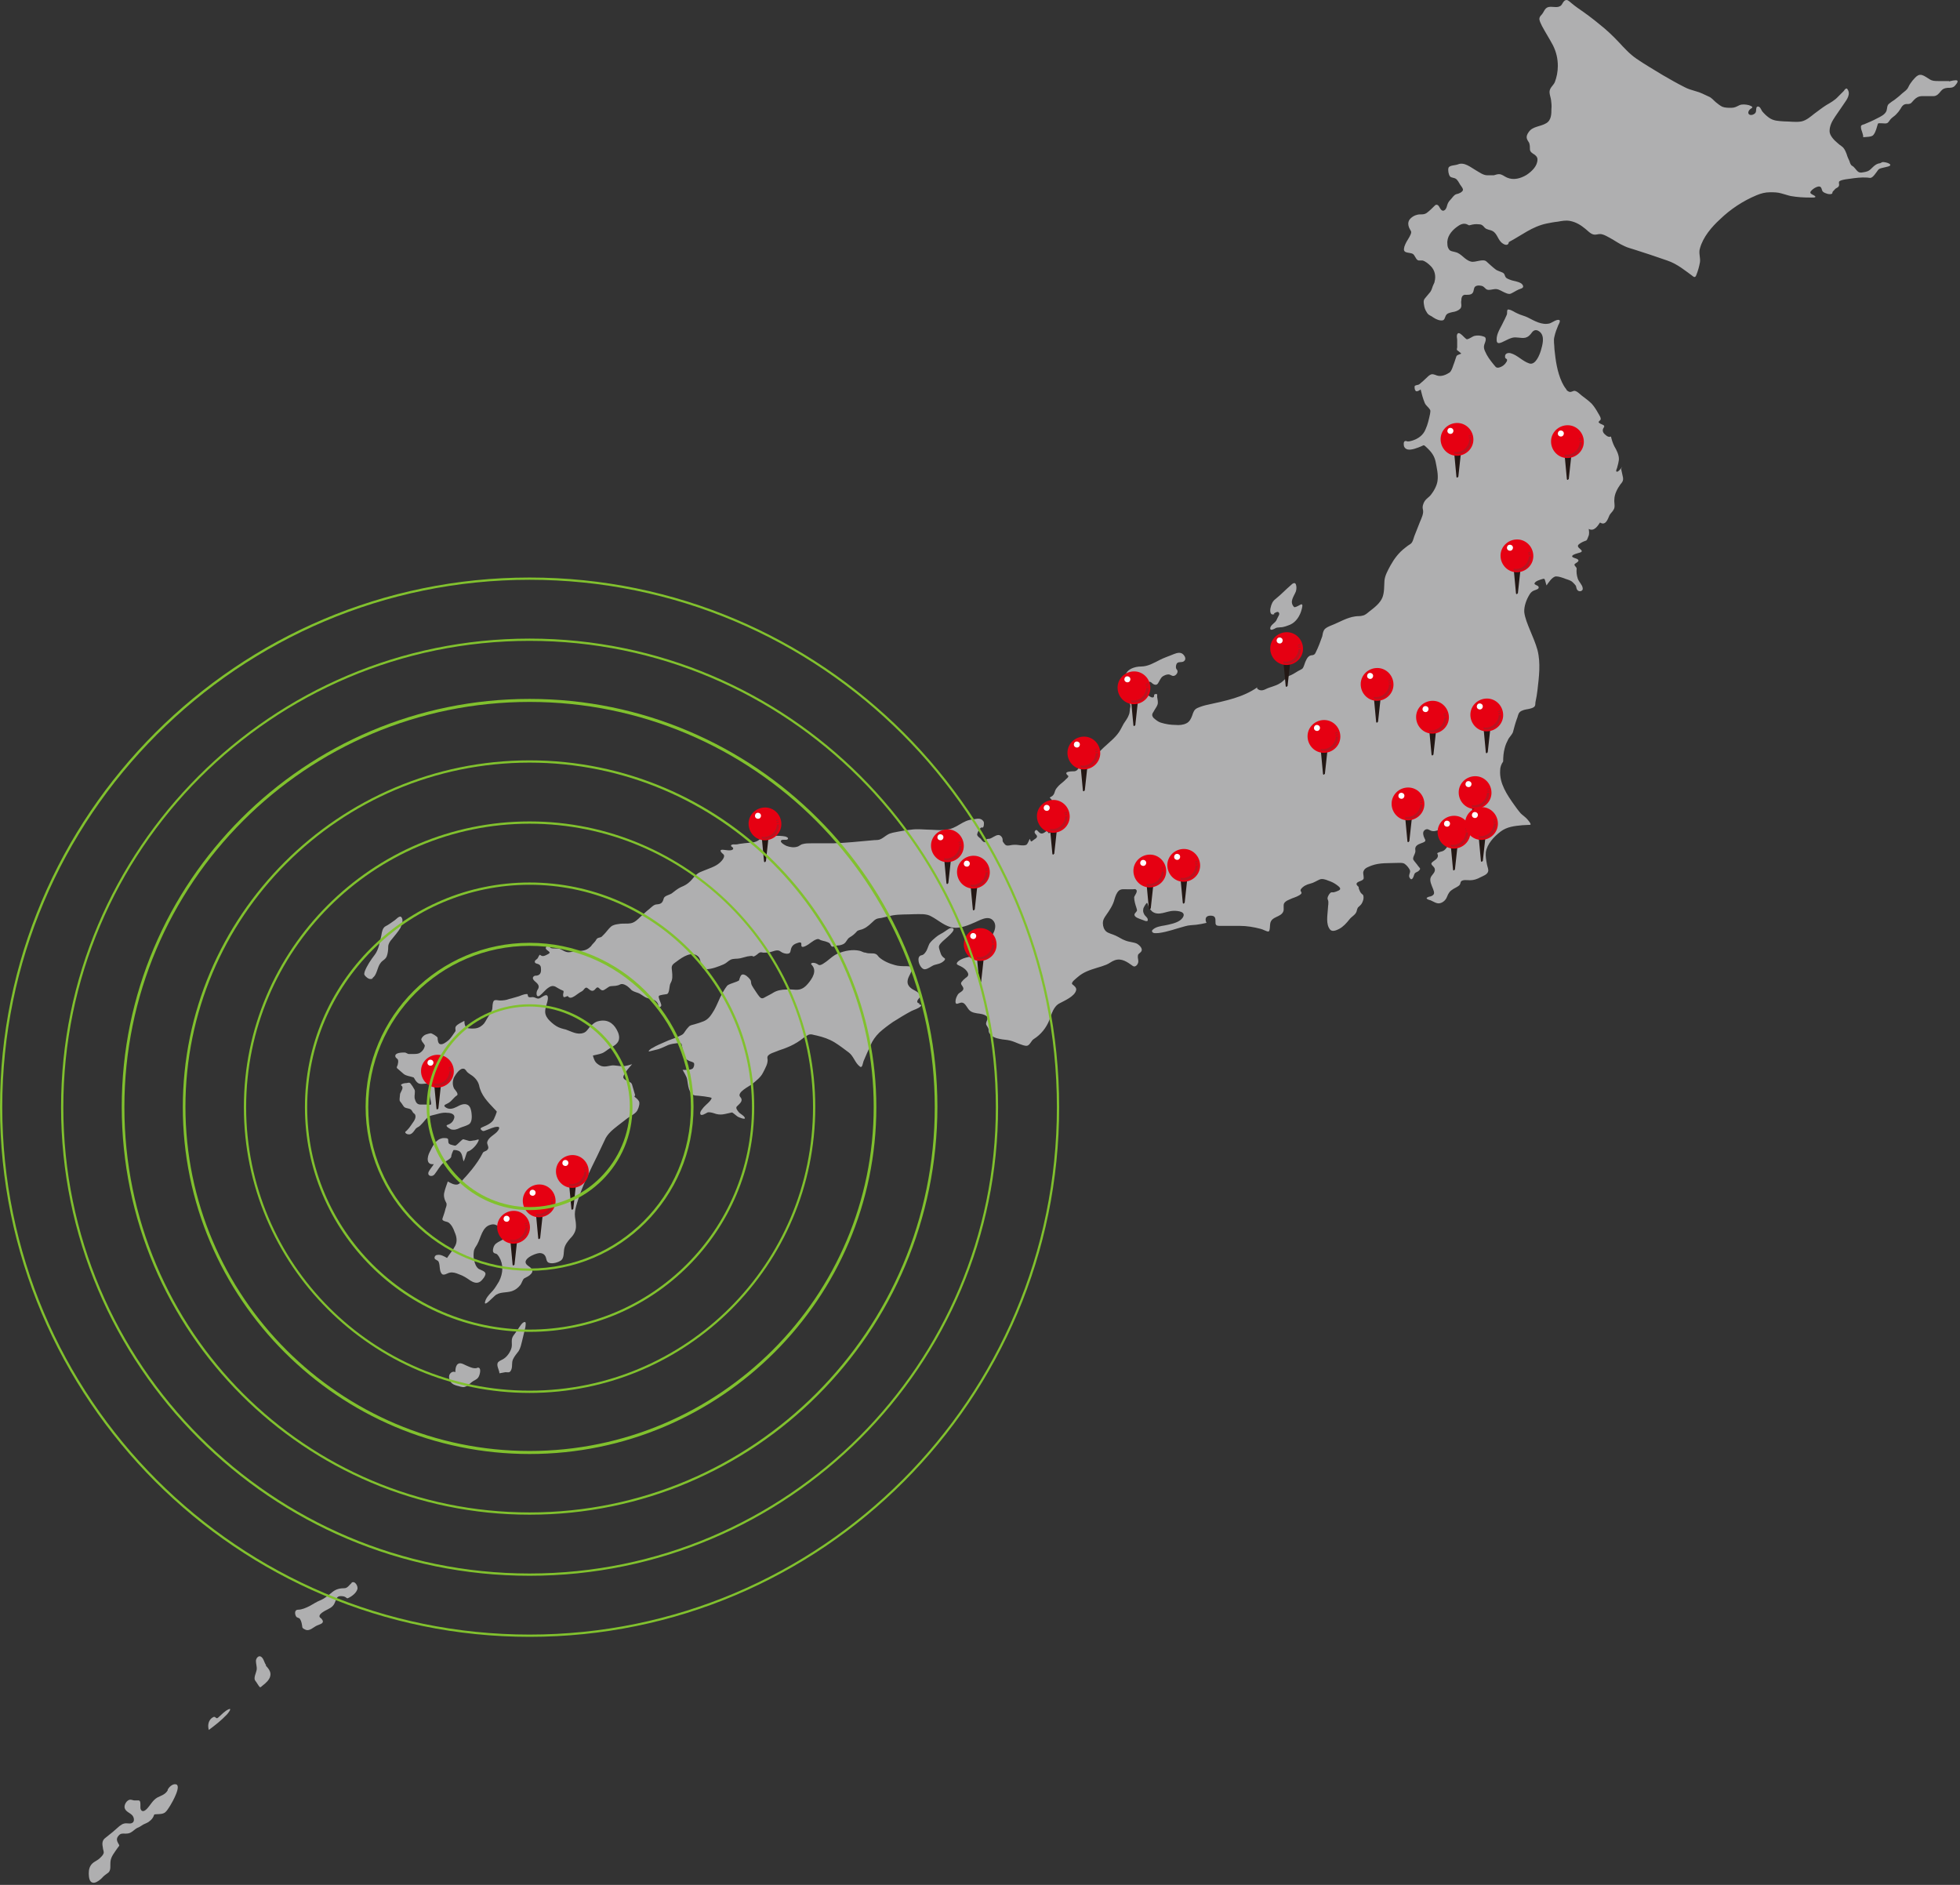 <?xml version="1.0" encoding="UTF-8"?>
<svg id="_レイヤー_1" xmlns="http://www.w3.org/2000/svg" version="1.1" viewBox="0 0 520 500">
  <rect x="0" y="0" width="520" height="500" fill="#333333" stroke="none"/>
  <!-- Generator: Adobe Illustrator 29.1.0, SVG Export Plug-In . SVG Version: 2.1.0 Build 142)  -->
  <defs>
    <style>
      .st0 {
        fill: #afafb0;
      }

      .st1 {
        fill: #b91320;
      }

      .st2 {
        fill: #231815;
      }

      .st3 {
        fill: #fff;
      }

      .st4 {
        fill: #81c12e;
      }

      .st5 {
        fill: #e60012;
      }
    </style>
  </defs>
  <g>
    <path class="st0" d="M430.4,123.8c-.1.2-1.3,1.8-1.6,1.2-.1-.3.3-.9.3-1.2.2-.6.3-1.2.4-1.8.1-1.2-.6-2.6-1.2-3.6-.4-.8-.7-1.7-.9-2.6-.5.2-1,0-1.4-.4-.8-.6-1-1.3-.5-2,.4-.6-.3-.7-.9-1-.9-.5-.3-.6,0-1,.3-.4-.3-1.3-.6-1.8-.5-.9-1-1.7-1.7-2.5-.8-.8-1.8-1.5-2.7-2.2-.4-.3-1.4-1.4-2.1-1.2-.6.2-.9.5-1.6,0-.2-.1-.3-.3-.4-.5-.5-.6-.8-1.2-1.1-1.8-1.3-2.8-1.7-5.9-2-8.8,0-1.1-.3-2.3,0-3.3.2-1,.6-2,1-3,.1-.2.7-1.2.3-1.4-.7-.3-1.9.7-2.6.9-2.1.5-4-.7-5.8-1.6-.8-.4-1.8-.6-2.6-1-.8-.3-1.6-1-2.5-1.1-.5-.1-.3,1-.4,1.3-.3.6-.5,1.2-.8,1.7-.6,1.4-1.7,2.9-1.9,4.4,0,.3-.2,1.4.4,1.5.6.1,1.3-.4,1.8-.6.6-.3,1.2-.6,1.9-.8,1.1-.3,2.3.2,3.4,0,.9-.2,1.4-.8,1.9-1.5.6-.7,1.3-.7,2.1,0,1.3,1.2.6,3.5.2,4.9-.3,1-1.4,4-3.1,3.4-1.8-.6-3.1-2.2-4.9-2.7-.8-.2-1.6.1-1.5,1,0,.4.3.4.5.6.1.2,0,.6-.2.8-.4.7-1.1,1.2-1.9,1.4-.9.2-1-.4-1.5-.9-.9-1.1-1.7-2.2-2.2-3.4-.3-.6-.4-1.2-.2-1.8.2-.6.8-1.8-.1-2.1-.8-.3-1.7-.4-2.5-.2-.7.2-1.3.8-2,.9-.5,0-2.1-2.5-2.6-1.3-.2.5,0,1,0,1.5,0,.6,0,1.3,0,1.9,0,.3-.2.6,0,.8.4.3.8.6,1.1.9-.4.2-1.1.3-1.3.7-.3.8-.5,1.6-.8,2.3-.2.6-.5,1.6-1,2-.9.6-2.2,1.2-3.4.8-.5-.2-1.2-.5-1.7-.2-.4.2-.7.5-1,.8-.6.6-1.2,1.1-1.9,1.7-.3.3-1.4.2-1.3.7,0,.3,0,.8.3,1.1.3.3,1.1-.2,1.3-.4.3,1.2.6,2.4,1.1,3.6.3.7,1,1.1,1.4,1.8.2.3,0,.8,0,1.1-.3,1.4-.6,2.8-1.2,4.1-.6,1.5-1.9,2.5-3.6,3-.3.1-.7.2-1.1.2-.2,0-.5-.2-.7-.1-.5.1-.4,1-.3,1.4.6,1.5,2.7.7,3.8.3.5-.2,1-.4,1.4-.6.2,0,.6.4.8.6,1.3,1.2,2.1,2.3,2.4,3.9.3,1.6.7,3.2.5,4.8-.1,1.3-1,2.9-1.8,3.9-.5.6-1.2,1-1.6,1.6-.4.6-.7,1.5-.5,2.2.3,1.1-.4,2.4-.8,3.4-.5,1.3-1,2.5-1.5,3.8-.2.6-.4,1.6-1,2-.5.3-.9.6-1.4,1-1.7,1.3-2.9,2.9-3.9,4.7-.7,1.3-1.5,2.7-1.6,4.1-.1,1.5,0,2.9-.5,4.3-.6,1.6-2.2,2.8-3.5,3.8-.5.4-1.1,1-1.8,1.1-.6.2-1.3.1-1.9.2-2.3.3-4.3,1.6-6.4,2.4-.7.3-1.5.6-1.9,1.2-.3.5-.4,1.1-.5,1.7-.5,1.4-1,2.8-1.7,4.2-.2.4-.3.7-.9.8-1.1,0-1.5.9-1.9,1.8-.2.5-.4,1.3-.7,1.7-.3.3-.9.5-1.2.7-.8.5-1.6,1-2.4,1.3-.4.1-.7.5-1,.8-.5.4-.9.9-1.5,1.2-1.1.7-2.5.9-3.7,1.5-.4.2-.9.4-1.4.3-.2,0-1.2-.4-.8-.8-3.8,2.7-8.5,3.6-13,4.6-1,.2-2,.5-2.9.9-.9.4-1.1,1.1-1.4,2-.3.8-.7,1.7-1.6,2.1-.8.4-1.9.5-2.8.4-1.3,0-2.6-.2-3.9-.6-.7-.2-1.3-.7-1.9-1.2-.6-.7-.5-1.1,0-1.8.3-.6.8-1.2,1-1.8.2-.6,0-1.4-.1-2,0-.2,0-.6,0-.7-.2-.2-.7-.1-.8.1,0,.3,0,.8-.5.7-.4,0-.8-.4-1.2-.6-.5-.3-1.2.1-1.8-.1-.7-.3.4-2.2.7-2.5.3-.4,1.4-1.3,2-.8.5.5,1.3,1,1.8.3.4-.6.7-1.5,1.3-1.9.5-.3,1-.5,1.5-.5.5,0,.8.4,1.3.4.7,0,1.5-1.1.9-1.7-.4-.4-.2-1.4.1-1.7.5-.5,1.5,0,2-.7.5-.6-.2-1.6-.8-1.9-.9-.4-2,.2-2.8.5-1,.4-1.9.7-2.9,1.2-1.6.8-3.2,1.8-5.1,1.8-1.6,0-3.9.7-4.1,2.5,0,.7-.6,1-.9,1.6-.3.5-.8,2,.3,1.7.6-.2.4.7.4,1.1,0,.6,0,1.6.4,2,.5.5,1.2.9,1.1,1.7-.2.7-.1,1.5-.4,2.2-.3.9-.9,1.6-1.4,2.4-.3.5-.5,1-.8,1.5-1,1.9-2.9,3.3-4.5,4.8-.8.8-1.6,1.6-2.5,2.3-.5.4-1,1-1.6,1.2-1,.2-1.6.7-2.2,1.5-.5.7-.7,1.2-1.5,1.3-.5,0-1.6,0-2,.3-.3.2.1.7.3.8.4.2-.2.8-.4.9-.6.7-1.4,1.2-2,1.8-.3.4-.7.7-.9,1.2-.2.4-.2.8-.5,1.2-.2.3-.5.5-.9.7-.2.1,0,.2.1.3.7.5.4,1.6.8,2.3.5.8,1.6.9,2.1,1.6.5.7.3,1.8.2,2.6,0,.4-.8,2-1.3,1.7-.2,0,0-1.5,0-1.8,0-.9-.9-.8-1.5-.3-.3.2-.5.6-.4.9,0,.4,0,.8,0,1.1,0,.3.6.3.5.6,0,.2-.9.7-1,.4-.3-.9-.5-.3-1.1,0-.9.5-1.2,0-1.8-.6-.3-.3-.6,0-.7.3-.1.5.4.7.6,1.1.2.6-.7.9-1,1.2-.7.6-.6.2-.9-.4-.2.4-.5,1.3-.9,1.6-.9.4-2.3-.1-3.3,0-.6,0-1.1.2-1.7.2-.5,0-.7-.3-1-.7-.3-.4-.3-.4-.3-.9,0-.5-.5-1.2-1.1-1.2-.8,0-1.6.8-2.4,1-.2,0-.7,0-.8.2,0,.2,0,.7-.4.7-.5,0-.8-.5-1.1-.9-.3-.3-.7-.5-.9-.9-.3-.4.8-2.3,1.2-2.1.6.3.6-1.3.5-1.5-.6-1-1.5-.9-2.5-.7-.8.1-1.5.2-2.2.5-1.2.5-2.2,1.3-3.4,1.8-1.8.8-3.8.6-5.8.5-1.8,0-3.7-.3-5.5,0-1.1.1-2.2.3-3.3.5-.9.2-2,.3-2.8.8-.7.4-1.3,1-2.1,1.3-.6.2-1.2.1-1.9.2-3.5.3-7,.7-10.5.8-1.9,0-3.9,0-5.8,0-.8,0-1.5,0-2.2.2-.6.1-1,.6-1.5.7-.9.3-2,.1-2.8-.2-.3-.1-1.8-.9-1.5-1.4.3-.5,1.5,0,1.8-.4.3-.4-.4-.6-.6-.7-1-.2-2-.2-3-.2-.8,0-1.6,0-2.4,0-.4,0-.7.2-1,.5-.5.6-1.1,1-1.9,1.2-1.2.2-2.3.2-3.5.4-.4,0-.9.2-1.4.2-.3,0-1-.1-1.2.2-.3.4.7.5.5,1-.3.7-2.3.2-2.8.2-1.1,0-.2.9.2,1.2.7.6-.5,1.9-1,2.3-1.1,1-2.9,1.5-4.3,2.1-.5.2-1.1.4-1.6.8-.7.5-1.2,1.3-1.8,1.9-.8.8-1.5,1.2-2.5,1.6-.9.4-1.7,1.1-2.5,1.7-.6.4-1.9.6-2.1,1.3-.3,1.1-.6,1.5-1.8,1.6-.8,0-1.4.7-2,1.2-.9.7-1.6,1.4-2.4,2.1-.7.7-1.5,1.5-2.5,1.7-1,.2-2.1,0-3.2.2-.7.1-1.5.2-2.1.7-.7.6-1.2,1.4-1.8,2-.2.2-.5.5-.7.7-.3.2-.8.2-1.1.4-.3.2-.4.6-.6.8-.3.4-.8.8-1.1,1.3-.7.7-1.4,1.1-2.5,1.2-1.1.1-2.3.3-3.4.4-1,0-1.6-.6-2.4-.9-.7-.2-1.6,0-2.3-.2-.3-.1-.4-.5-.7-.6-.4,0-.7.2-.7.6,0,.7,1.8,1,.6,1.6-.8.4-1.4.8-2.1.2-.2-.2-.5.7-.6.8-.2.4-.7.5-.8.9-.1.5.4.6.8.7.5.2.7.4.8.9.1,1,.1,2-1.1,2.2-.3,0-.7,0-.9.3-.3.4,0,.8.3,1.1.8.7,1.6,1.3.8,2.4-.4.6-.4,2.2.6,1.5.8-.6,1.4-1.5,2.3-2.1,1-.7,1.6-.5,2.5.1.5.3.9.5,1.4.7.3.1,0,.7,0,1,0,.3,0,.8.4.7.1,0,.8-.3.8-.3.6.8,1.2.4,1.9,0,.6-.4,1.2-.9,1.8-1.2.7-.3.9-1.5,1.7-.8.7.6,1.3,1,2,.1.8-1,1,.3,1.8.4.6.1,1.5-1,2.2-1.1,1-.1,1.7,0,2.6-.5.7-.3,1.8.4,2.2.8.4.3.6.7,1,.9.5.3,1,.4,1.5.6.8.3,1.5,1,2.3,1.3.7.2,1.4.4,2,.6.5.2,1.3,1.1,1,1.7-.2.3,1.1.3.8-.6-.1-.5-.8-1.7-.6-2.2.2-.3,1.7-.4,2.1-.5.8-.2.6-2.2,1-2.9.6-1,.5-2,.4-3.1-.1-1-.3-1.5.6-2.2,1.5-1.1,3.8-3,5.7-2.2,1,.5,1.1,1.1,1.3,2,.1.7.5,1.9,1.4,1.8,1.5,0,3.3-.7,4.7-1.3.7-.3,1.2-.9,1.8-1.2.8-.4,1.7-.2,2.6-.4.6-.2,1.3-.3,1.9-.5.4,0,1.2-.3,1.5,0,.2.2,1.2-.6,1.4-.8.5-.4.7-.3,1.3-.2.8,0,1.6,0,2.4-.3.4-.1.8-.3,1.3-.3.6,0,.7.2,1.2.5.5.3,2.1.8,2.3-.2.2-1.1.5-1.8,1.7-2.2.6-.2,1.3-.5,1.2.4-.1,1.2,1.4.2,1.9-.1.6-.4,2.2-1.8,2.9-1.3.6.4,1.5.4,2.1.7.3.1.7.3.8.6.2.4.3.7.8.6.4,0,.7-.3,1.1-.3.5,0,.9-.1,1.4-.3,1-.4,1-1.4,1.9-1.9.7-.4,1.3-.9,1.9-1.6.3-.3,1.3-.4,1.6-.6,1.2-.5,2-1.4,3-2.3.6-.5,1.1-.5,1.8-.6,1-.2,2-.5,3.1-.7,1.8-.3,3.8-.2,5.6-.3,1.5,0,3.3-.2,4.6.6,1.7.9,3.1,2.2,5,2.8,1.9.6,4.2-.2,6-1,1.6-.6,4-2.3,5.4-.7,1.4,1.6-.2,4.1-1.4,5.5-1.2,1.5-2.2,3.6-4.3,4-1.1.2-2.1.4-3,.9-.5.3-1.5,1-.6,1.4.9.4,1.7.8,2.3,1.6.6.8.5,1.3-.3,1.8-.4.3-.8.7-1.1,1.1-.3.5,0,.7.3,1.2.7,1.1-.7,1.4-1.2,2-.4.6-.7,1.3-.7,2,0,1,.8.4,1.3.3,1-.3,1.5.8,2,1.5.6.9,1.3,1.1,2.4,1.3.8.1,1.9.2,2.6.8.7.6-.5,1.5-.1,2.3.2.4.5.7.6,1.2,0,.4,0,.8.3,1.1.6.9,1.7,1.2,2.7,1.4.9.2,1.8.2,2.6.4.9.2,1.7.6,2.5.9.6.2,1.5.6,2.1.5.8-.2,1.1-1.4,1.8-1.8,1.9-1.2,3.3-3,4.1-5,.6-1.6,1.1-3.7,2.8-4.5,1.3-.7,3.9-1.8,4.3-3.4.2-.7-.5-1.2-1-1.6-.5-.5,1.1-1.6,1.4-1.9,1.6-1.4,3.3-1.9,5.2-2.5.8-.2,1.6-.5,2.4-.8.8-.3,1.4-.9,2.3-1.2,1.8-.6,3.3.5,4.7,1.5.8.6,1.6-.6,1.5-1.3,0-.4-.2-.9-.1-1.4,0-.5.6-.7.8-1,.7-.8-.4-1.8-1.1-2.2-.9-.4-2-.4-3-.8-.9-.3-1.7-.9-2.6-1.3-.8-.4-1.9-.6-2.5-1.1-.6-.5-.9-1.4-.9-2.2,0-.9.4-1.5.9-2.2.9-1.3,1.8-2.6,2.2-4.2.2-.7.5-1.6,1.1-2.2.6-.6,1.7-.4,2.4-.4.4,0,.8,0,1.3,0,.2,0,.6-.1.8,0,.8.5-.3,1.6-.4,2.1,0,.9.3,1.9.6,2.8.1.4.3.7,0,1-.1.2-.4.4-.5.7-.2.8,1.3,1.2,1.8,1.4.2,0,1.9,1,1.7,0,0-.5-.7-.9-.9-1.3-.2-.4-.4-.8-.3-1.3,0-.5.3-.8.5-1.2.3-.4.5-.9.7-.3.2.7.6,1.5,1.2,2,1.7,1.3,3.9-.2,5.7-.2,1.1,0,3.4.2,2.4,1.8-.8,1.2-2.6,1.6-3.9,1.9-1.2.3-2.4.3-3.5.9-.3.2-1,.6-.7,1,.3.5,1.2.3,1.7.3,2.4-.3,4.7-1.2,7-1.8,1-.3,2-.3,3-.4.9-.1,1.8-.3,2.7-.5-.2-.4-.3-.8-.2-1.2.2-.8,1.4-.8,2-.6.8.3.5,1.4.6,2,.1.6.7.6,1.2.6,1.7,0,3.4,0,5.2,0,1.9,0,3.7.3,5.6.8.5.1,1.5.7,2,.7.5,0,.4-1.8.5-2.1.3-2,2.9-1.6,3.5-3.3.2-.6-.1-1.6.2-2.1.4-.7,1.5-1,2.1-1.3.8-.3,1.8-.6,2.4-1.2.4-.5-.5-.7,0-1.3.5-.7,1.5-1.2,2.4-1.4.9-.2,1.6-.7,2.5-1.1.7-.3,1.6,0,2.3.3.9.3,1.5.6,2.2,1.1.5.4,1.5,1,.6,1.5-.4.2-.9.4-1.4.5-.4,0-.6-.1-.9.2-.4.4-.9,1.3-.6,1.8.3.6,0,1.7,0,2.4-.1,1.7-.6,4.1.6,5.5.6.7,1.8.1,2.4-.2,1.1-.6,1.9-1.5,2.7-2.5.6-.8,1.6-1.2,1.9-2.1.1-.4.2-.8.4-1.1.3-.3.6-.5.9-.9.4-.6.7-1.5.5-2.2,0-.3-.4-.4-.6-.7-.3-.3-.4-.8-.6-1.2,0-.1,0-.4-.1-.5-.2-.2-.5-.4-.5-.7,0-.8,1.9-.7,1.9-1.6s-.3-1.3,0-1.9c.3-.8,1.4-1.1,2.1-1.4,2.2-.8,4.5-.6,6.8-.7.6,0,1.3-.1,1.9.2.5.3,1.4,1.3,1.5,1.9.1.6-.6,1.3,0,2,.6.8,1-.7,1.1-1,.2-.7.9-.6,1.3-1.1.5-.5.2-.6-.2-1.1-.4-.6-.9-1.1-1.3-1.7-.4-.7.7-1.7.5-2.6-.2-1.1.7-1.5,1.5-1.8.5-.2,1.4-.4,1.1-1-.3-.6-.6-1.2-.5-1.9.1-.6.9-1.1,1.5-.7.7.4,1.3.5,2.2.2.8-.2,1.4-.8,2.3-.8s3.8,2.4,2.7,3.2c-.3.3-.8.3-1.2.5-.3.2-.6.6-.8.9-.4.6-.8,1.4-1.6,1.7-.4.1-.8.2-1.2.4s0,.4,0,.7c0,1-1,1.3-1.6,1.9-.5.5.4.9.7,1.5.4,1-.6,1.6-1,2.4-.4.9.2,2.1.6,3.1.4,1,.5,1.6-.7,2-.2,0-1,.2-1,.5,0,.2.8.5,1,.5.7.3,1.7,1,2.5.8.9-.2,1.6-.9,1.9-1.7.4-1,.7-1.5,1.7-2.1.5-.3,1-.5,1.5-.9.3-.3.3-.4.4-.8.2-.9,1.8-.6,2.5-.6,1,0,1.9-.3,2.8-.8.6-.3,1.8-.7,2-1.5.2-.5-.2-1.3-.3-1.9-.2-1.1-.4-2.1-.3-3.2.3-2.2,2.2-4.2,3.9-5.5,1.7-1.3,3.7-1.5,5.8-1.7.7,0,1.3-.1,2-.1s-.8-1.6-.9-1.7c-.5-.5-1.1-.9-1.6-1.4-.6-.7-1.1-1.4-1.6-2.1-2-2.8-4-5.8-3.8-9.2,0-.9.3-1.7.8-2.4,0-1.2.1-2.4.4-3.5.2-.9.6-1.7,1-2.5.3-.5,1-1.2,1.2-1.8.3-1.1.6-2.3,1-3.4.3-.6.3-1.4.8-1.9.5-.5,1.5-.7,2.2-.8.5-.1,1.5-.3,1.8-.8.2-.3.1-.9.2-1.2.2-1,.4-2,.5-3,.4-3.5.9-7.2,0-10.7-.5-1.8-1.3-3.6-2-5.3-.6-1.5-1.3-3.1-1.5-4.7-.1-1.6.6-3.4,1.4-4.7.3-.5.7-.9,1.3-1.1.5-.2,1.5-.4,1-1.1-.2-.2-1-.4-1-.7.2-.7,1.5-1,2.1-1.2.5-.1.5-.2.7.3.1.5.3.9.4,1.4.5-.7,1.5-2.3,2.5-2.4.8,0,1.6.3,2.4.6.8.3,1.5.4,2.1,1,.3.3.6.6.8.9.1.3.1.6.3,1,.5.8,1.7.4,1.5-.4-.1-.9-1-1.6-1.3-2.5-.3-.9-.4-1.8-.3-2.7,0-.3-.5-.6-.6-1,0-.4,1.6-.8.9-1.4-.3-.3-1.4-.4-1.5-.8-.1-.5,1.7-.9,2-1,.7-.2.7-.5.2-.9-.6-.5-1-.9-.3-1.4.5-.4,1.2-.7,1.8-.9.3-.1.5-.9.6-1.1.3-.6.2-1.3.1-2,1.4.8,2.4-.8,3-1.7,1.5,1,2.1-1,2.5-1.9.3-.6.8-.9,1.1-1.5.5-.7.1-1.9.2-2.7,0-1.4.8-2.9,1.6-4,.5-.6.8-.9.7-1.8-.2-.8-.3-1.5-.5-2.3M333.6,182.2s0,0,0,0c0,0,0,0,0,0ZM338,162.7c.5-.2,1.2-.8,1.4.1,0,.3-.2.6-.3.8-.3.5-.4,1-.8,1.4-.4.4-1.3,1-1.3,1.7s.9.2,1.3,0c.4-.3.8-.2,1.4-.3.9,0,1.8-.4,2.6-.7,1.6-.7,2.6-2.4,3-3.9.1-.4.6-1.9-.3-1.4-.2.1-1.5.9-1.7.6-1.3-1.4,0-2.8.5-4.1.2-.6.2-1.4,0-1.9-.3-.7-1-.1-1.3.2-1.4,1.2-2.6,2.5-4.1,3.7-.8.6-1.1,1.4-1.3,2.3-.2.7-.2,2.2,1,1.7M498.8,43.3c-.9.1-1.5.6-2.1,1.2-.6.6-.9.9-1.8,1.1-.7.1-1.4.4-2-.1-.5-.4-.9-1.2-1.5-1.5-.4-.2-.6-.8-.7-1.2-.3-.6-.6-1.3-.8-2-.2-.5-.4-1-.7-1.4-.4-.6-1-.8-1.5-1.3-1-.8-2.3-2.1-2.3-3.3,0-1.5.7-2.7,1.5-3.9.8-1.2,1.6-2.3,2.4-3.5.7-1,1.8-2.5.8-3.8-.3-.4-.8.3-.9.5-.5.5-1,1-1.5,1.5-.9,1-2,1.6-3.2,2.3-1.1.7-2.1,1.5-3.2,2.3-.9.7-2,1.7-3.3,2-1.5.3-3.1,0-4.7,0-1.4-.1-2.8-.1-4-1-.7-.5-1.3-1.1-1.8-1.7-.2-.3-.6-1.5-1.3-1.2-.4.2-.2,1.1-.4,1.5-.2.5-1.3,1-1.8.5-.4-.4,0-1.1.4-1.4.1-.1.6-.3.5-.5s-.6-.4-.9-.5c-.8-.2-1.8-.3-2.5,0-.8.4-1.3.7-2.2.7-.8,0-1.7,0-2.4-.3-.6-.3-1.2-.8-1.7-1.2-.6-.5-1.1-1.2-1.9-1.5-1.1-.5-2.2-1.1-3.4-1.4-1-.3-2.1-.6-3-1.1-2-1-3.9-2.1-5.8-3.2-2.3-1.4-4.7-2.8-6.9-4.3-1.9-1.3-3.3-2.9-4.8-4.5-1.6-1.7-3.2-3.2-5.1-4.7-1.8-1.5-3.7-2.9-5.6-4.2-.6-.4-1.2-.9-1.7-1.3-.3-.2-.9-.9-1.4-.9-.8,0-1.1,1.2-1.5,1.5-.8.6-1.8.3-2.7.3-1.6,0-1.6,1.2-2.4,2.1-.4.4-.6.7-.6,1.2.1.6.4,1.2.7,1.8.9,1.7,2,3.4,2.9,5.1.9,1.8,1.3,3.6,1.3,5.5,0,1.5-.3,3-.8,4.3-.4.9-1.4,1.5-1.4,2.6,0,.7.3,1.4.4,2.1.1.8.2,1.6.1,2.4,0,1.3,0,3-1.4,3.8-1.5.9-3.6.8-4.6,2.3-.4.5-.7,1.2-.5,1.8.1.4.4.7.6,1.1.2.6.2,1.1.2,1.7,0,.7.7,1.1,1.2,1.4.5.4.8.7.8,1.3,0,1.7-1.4,3.1-2.9,4.1-1.5.9-3.4,1.5-5.2.7-.7-.3-1.3-.9-2.1-.9-.5,0-1,.2-1.4.3-.5,0-1.1,0-1.7,0-1.1,0-2.1-.8-3-1.3-1.4-.8-3.1-2.3-4.8-1.6-.7.3-2.2.2-2.5.9-.2.6,0,1.8.4,2.3.4.4,1,.3,1.5.6.5.3.9,1.1,1.2,1.6.2.3.9,1.1.7,1.5-.2.5-1.1.9-1.7,1-.7.2-1.1,1-1.6,1.5-.5.5-.7.9-.9,1.6-.1.5-.4,1.2-1,1.3-.6,0-.9-.8-1.1-1.1-.2-.4-.7-.7-1.1-.3-.7.7-1.4,1.4-2.2,2-.9.6-1.7.2-2.6.5-.9.2-2,1-2.2,1.8-.2.7,0,1.4.4,2.1.1.2.3.4.3.7,0,.4-.3.9-.5,1.3-.5.8-1,1.6-1.3,2.5-.2.8-.3,1.4.8,1.6.9.2,1.5.1,1.9.9.3.4.5,1.1,1.1,1.2.3,0,.7,0,1,0,.8.2,1.6.9,2.2,1.5,1.1,1.1,1.4,2.7,1,4.1,0,.3-.2.5-.3.8-.3.6-.4,1.3-.8,1.9-.5.6-1,1.2-1.5,1.8-.4.5-.3,1.1-.2,1.7.1.7.3,1.3.7,1.9.3.6.7.8,1.3,1.1.7.5,1.5,1,2.4,1.1,1,.1,1-.4,1.3-1.1.3-.8,1-.9,1.8-1.1.8-.1,1.6-.4,2.1-.9.6-.7.1-1.4.3-2.2,0-.5.1-1.4.9-1.5.7,0,1.7.1,2.1-.5.4-.5.2-1.3.7-1.7.5-.4,1.6-.3,2.1,0,.6.4.7.9,1.5.9.7,0,1.4-.3,2.1-.2.7.1,1.4.6,2.1.9.5.2,1,.5,1.6.3.7-.3,1.4-.8,2.1-1.1.4-.2,1.3-.3,1.2-.9-.2-.7-.9-1-1.7-1.2-.9-.2-1.7-.4-2.5-.8-.8-.4-.5-1.1-1.1-1.5-.7-.4-1.5-.5-2.1-1-.8-.6-1.5-1.3-2.3-2-.9-.9-3,.3-4.1,0-1.7-.4-2.5-2.1-4.1-2.5-.6-.2-1.5-.2-1.8-.8-.3-.4-.4-.9-.4-1.4-.2-1.8,1-3.4,2.5-4.5.8-.6,1.8-1.2,2.9-.6.3.2.4.2.7.1.7-.2,1.5-.3,2.2-.2.8,0,1.1.3,1.6.9.6.6,1.4.5,2.1.9,1.3.7,1.4,2.5,2.7,3.3.4.3,1.2.6,1.5,0,.1-.2,0-.4.3-.5,3.2-1.7,6-4,9.8-4.8,1-.2,2-.4,3-.5,1.1-.2,2.1-.4,3.2-.2,1.6.3,2.9,1.1,4.1,2.1.9.7,1.7,1.8,3,1.5.6-.1,1-.2,1.6,0,.7.2,1.3.6,1.9.9,1.3.7,2.5,1.6,3.9,2.2.8.4,1.7.6,2.6.9,2.9.9,5.8,1.9,8.7,2.9,2.7.9,4.8,2.7,7,4.3.5.3.7-.3.8-.6.4-1,.7-2.1.9-3.2.2-1.2-.4-2.5,0-3.7.8-3,3.1-5.7,5.4-7.8,2.7-2.6,6-4.8,9.6-6.3,1.2-.5,2.3-.8,3.6-.8,1,0,2,0,3,.3.8.2,1.6.5,2.5.7,1.7.3,3.4.4,5.1.4.3,0,1.7.1,1.4-.3-.3-.4-1.4-.6-1.3-1.1.1-.6,2.2-2.1,2.8-1.3.3.4.2.9.6,1.2.5.4,1.7.8,2.3.5.2-.1.1-.3.2-.5.2-.3.5-.5.7-.8.4-.3.9-.4,1-.9.1-.3-.1-.7,0-.9,0-.3.5-.4.7-.5.7-.2,1.5-.3,2.3-.4,1.4-.2,2.9-.4,4.4-.3.4,0,.9.2,1.2,0,.6-.3,1-1,1.4-1.5.3-.4.4-.7.9-.9.6-.2,1.3-.3,2-.5,1.9-.5-.5-1.3-1.4-1.2M517.1,21.5c-1,0-2,0-2.9,0-.7,0-1.6,0-2.3-.5-.7-.4-1.3-.9-2-1.1-.8-.2-1.3.2-1.8.7-.5.5-.9,1-1.3,1.6-.3.4-.5,1-.8,1.4-.5.6-1.2,1-1.7,1.5-.5.5-1.1.9-1.7,1.4-.5.3-.9.6-1.4,1-.6.4-.5,1.3-.7,1.9-.4,1-1.5,1.5-2.5,2-1.1.6-2.3,1.1-3.5,1.6-.2,0-.6.2-.7.3-.2.4,0,1.1.2,1.6.1.4.4,1.1.3,1.5.8-.1,2.4,0,2.8-.7.6-.8.8-1.9,1.1-2.8,0-.3.7-.2,1-.2.6,0,1.3.2,1.7-.2.3-.3.5-.7.8-1,.4-.4.9-.7,1.3-1.1.5-.5.9-1,1.2-1.5.4-.7.8-1.4,1.9-1.3,1,0,1.1-.5,1.7-1.1.6-.6,1.2-1,2.2-1,1,0,2,0,3,0,.9,0,1.5-.8,1.9-1.3.5-.6.9-.8,1.8-.9.8,0,1.4,0,1.9-.5.2-.2,1-1.1.7-1.4-.3-.3-1.8.1-2.2.2M98.7,259.5c1.4-.8,1.3-2.9,2.3-4.1.5-.7,1.2-.8,1.6-1.7.3-.8.4-1.7.4-2.6,0-.7.5-1.5,1-2,.7-.9,1.6-1.9,2.2-2.9.4-.8.9-2.2.3-2.9-.5-.6-1.5.7-1.9.9-.7.5-1.5,1.1-2.3,1.5-.8.4-1,1.6-1.1,2.3-.4,1.7-.7,3.9-1.8,5.3-1,1.3-2,2.8-2.6,4.3-.2.7-.3.9.2,1.4.5.5,1.2,1,2,.5M168.5,290.5c-.2-.8-.5-1.6-.7-2.4-.1-.4-.2-.8-.6-1-.6-.3-1.3-.5-1.7-1-.7-.7,1.7-3.2,2.2-3.8-.7.2-1.3.4-2,.5-1.3.2-2.5-.4-3.8-.1-1.4.3-2.3.4-3.4-.5-.7-.5-1-1.4-1.2-2.2.8-.2,1.6-.3,2.4-.6.8-.3,1.5-1,2.2-1.4.9-.5,1.8-1,2.2-1.9.4-1,0-2.1-.5-3-1-1.8-2.6-2.8-4.9-2.2-.9.2-1.6.9-2.3,1.6-.4.5-.9,1.3-1.6,1.5-1.7.6-3.2-.4-4.7-.9-.8-.2-1.7-.4-2.5-.9-.8-.5-1.6-1.2-2.2-1.9-.6-.8-.9-1.5-.7-2.6.1-.9.9-2.6.6-3.4-.3-.8-1.5.2-1.9.4-.8.5-1.2-.1-2-.2-.4,0-1.1.2-1.3-.2-.1-.2,0-.7-.4-.6-.7,0-1.5.4-2.1.6-.8.2-1.6.5-2.5.7-.8.3-1.6.4-2.5.4-.4,0-1.3-.3-1.6.1-.4.6-.3,1.5-.4,2.2-.3,1-1,1.8-1.5,2.7-.5.9-.7,1.3-1.6,1.9-.9.6-2,.6-3,.5-1.1,0-1.3-1.1-1.3-2-.7.4-1.7.8-2.2,1.4-.4.5,0,1.1-.2,1.4-.6.8-1.2,1.9-2,2.5-.5.4-1.3,1-1.9.9-.7,0-.8-1.2-.8-1.7,0-.3-1.6-1.3-1.9-1.2-.9.2-1.6.3-2.2,1.1-.4.6-.2.6,0,1.1.1.2.7.8.7,1.1-.1.8-.7,1.6-1.5,2-.5.2-1.2.2-1.6.2-.4,0-.8,0-1.1,0-.4,0-.7-.4-1.2-.4-.6,0-2.7,0-2.4,1.1.1.4.6.5.7.9.1.4,0,.9-.1,1.3-.2.5-.4.7,0,1,.5.4,1,.9,1.5,1.3.6.6,1.9.7,2.7,1,.1,0,.2.3.3.4.2.4.5.8.9,1.1.7.5,1.9,0,2.8.2.7.1.4,1.5.3,2-.1.9.1,1.7.3,2.6,0,.2.2.6,0,.9-.1.2-.8,0-.9,0-.7,0-1.2,0-1.9,0-1,0-1.3-.9-1.5-1.7-.1-.7.2-1.6,0-2.2-.3-.6-.7-1.2-1.1-1.7-.3-.3-.5-.2-1-.1-.4,0-1.3.1-1.5.5-.1.1.3.3.3.4.2.4,0,.8-.2,1.2-.2.5-.4.6-.4,1.2,0,.4-.2,1.2,0,1.5.3.4.7.9,1,1.4.4.6,1.5.4,2,.9.3.3.4.8.8,1,.3.2.4.7.3,1.1s-.3.8-.6,1.2c-.5.7-.9,1.4-1.5,2-.1.2-.5.4-.6.6,0,.4.6.6.8.6.9.2,1.5-.8,2-1.5.3-.3.6-.4.9-.6.4-.3.8-.8,1.1-1.1.6-.7,1.2-1.6,2.2-1.8,1.4-.3,2.8-.9,4.2-.7.8,0,2.1.3,1.8,1.4-.3,1-.9,1.5-1.8,1.8-.8.3.8,1.1,1,1.2.9.2,1.5,0,2.3-.4.7-.3,1.6-.5,2.3-.9,1-.5.9-2.2.8-3-.1-.8-.3-1.8-1-2.2-.9-.5-2,0-2.9.5-1,.5-2,.8-2.9.2-1.1-.7.3-.9.8-1.3.8-.5,1.3-1.4,2.1-1.9.6-.4-.5-1.5-.7-1.8-.5-.9-.5-2.1,0-3.1.4-.7,1.5-2.4,2.5-2.2.3,0,.6.4.8.7.3.4.7.6,1.1.9,1,.6,1.9,1.6,2.2,2.8.5,2.6,2.3,4.4,4,6.2,0,0,.7.7.7.8-.2.6-.4,1.2-.7,1.8-.4,1.1-1.9,1.8-2.9,2.2-.7.3-1,.5-.3,1,.4.3.7,0,1.1-.1.9-.3,2-.9,3-.9.9,0,.2,1-.2,1.4-.8.8-2.1,1.4-2.5,2.5-.3.8.7,1.5,0,2.2-.3.4-1,.4-1.2.8-.8,1.6-1.8,3-2.9,4.4-.7.8-1.3,1.6-2,2.3-.5.5-1.1,1.5-1.8,1.7-.9.2-1.9-.4-2.6-.8-.3.9-.7,1.9-.9,2.8-.3,1,0,2,.5,2.9.2.4,0,1-.2,1.5-.2.9-.5,1.7-.8,2.6-.3.8,1.2.8,1.6,1.1.8.6,1.3,1.6,1.6,2.5.5,1.1.8,2.4.2,3.6-.6,1.2-1.5,2.2-2.2,3.3-.7-.4-1.7-1-2.6-.8-.4,0-.8.4-.7.9.2.5.9.4,1.1,1,.4,1,.1,2.3.8,3.1.5.6,1.5-.2,2.1-.3.8-.2,1.7.1,2.4.4,1.2.4,2.1,1,3.1,1.7.8.5,1.8.9,2.7.2.5-.4,1.3-1.4,1.3-2,0-.7-1.3-1-1.8-1.3-.7-.5-1-1.4-1.2-2.2-.2-.8-.2-1.6-.1-2.4.1-.8.5-1.2.9-1.9,1-1.8,1.3-4.6,3.5-5.2,1-.3,1.5,0,2.3.5.7.4,2.3.6,2.2,1.6,0,2-2.5,2-3.4,3.3-.3.4-.6,1.5-.3,1.9.2.3.5.3.8.4.3.2.5.5.7.8,1.2,2,1.1,4.3,0,6.5-.5.8-1,1.7-1.6,2.4-.7.8-1.4,1.4-1.9,2.4-.2.5-.6,1.5.3.9.7-.5,1.3-1.2,2-1.8,1.2-1.2,3.1-.8,4.6-1.3.9-.3,1.7-.9,2.3-1.7.3-.4.6-1.5,1-1.7.7-.4,1.3-.6,1.8-1.2.9-1-.2-1.7-.9-2.2-2-1.5,1.8-3.2,3.1-3.3.8,0,1.4.3,1.7,1.1.2.6.2,1.3.9,1.5.9.3,2.4-.1,3.2-.7.8-.7.6-2.2.8-3.1.2-1,.9-1.9,1.6-2.7,1-1,1.6-2.1,1.5-3.5,0-1-.3-1.9-.3-2.9,0-1,.3-2,.6-3,1.3-4.4,3.4-8.5,5.4-12.6.6-1.3,1.3-2.7,1.9-4,.7-1.7,2.1-2.8,3.5-3.9.9-.7,1.7-1.3,2.6-2,.9-.7,2.3-1.2,2.7-2.3.3-.6.6-1.7.3-2.2-.3-.5-.8-.9-1.2-1.2M119.7,307c0-.6.3-1.3.6-1.9,0-.1,1,0,1.1.1,1.3.3,1.2,1.8,1.6,2.9.2-.4.4-.9.5-1.3.1-.3.3-1,.5-1.3,1.2-.3,2.6-1.9,3-3,.2-.5-.8,0-1,0-.5,0-1.3.3-1.7.1-.5-.1-.9-.3-1.4-.4-.2,0-1,.8-1.1.9-.1.1-.8.8-1,.8-.4,0-.9-.2-1.3-.3-.7-.3-.5-.6-.6-1.3,0-.5-1-.4-1.4-.4-1.9.3-2.7,2.1-3.5,3.7-.7,1.3-1,3.5,1.1,3.2-.4.7-1.1,1.4-1.4,2.1-.4,1.1,1,1.4,1.6.6.8-1,1.3-2.1,2.3-3,.5-.4,2.1-1.1,2.1-1.7M126.5,362.9c-.8.2-1.7-.2-2.4-.5-.6-.2-1.7-1-2.4-.7-.8.3-.9,1.6-.9,2.3-.5-.3-1.1,0-1.4.4-.5.7-.2,1.6.2,2.2.4.6,1,.8,1.7,1,.6.1,1.3.5,2,.3.7-.2,1.3-.8,1.9-1.3.5-.4,1.2-.6,1.6-1.1.5-.5,1.1-2.9-.1-2.7M138.1,351.6c-.4.5-.7,1.1-1.1,1.6-.3.5-.9,1.1-1.1,1.7-.2.6-.1,1.3-.1,1.9,0,.8-.3,1.4-.7,2.1-.4.6-.8,1.1-1.4,1.5-.4.3-1.1.5-1.5.9-.7.8.3,2.1.3,3,.5-.1,1.1-.2,1.6-.3.8,0,1.2.3,1.6-.8.3-.9,0-1.7.4-2.6.4-.9,1-1.5,1.5-2.2.5-.8.7-1.8.9-2.6.3-1.3.6-2.5.9-3.8,0-.3.3-1.5-.3-1.3-.4.1-.8.6-1,.9M44.5,474.9c-.6,1.1-1.7,1.4-2.7,1.9-1.3.7-1.9,2.1-2.9,3.1-.5.5-1.1.8-1.5.2-.4-.6.2-2.4-.6-2.5-.4,0-.7,0-1.1,0s-.7-.2-1.1-.2c-1,0-1.8,1.5-1.5,2.3.5,1.3,2.1,1.2,2.4,2.7.2,1.1-.6,1.4-1.4,1.3-1-.1-1.5,0-2.4.7-1.2,1.1-2.4,2.1-3.7,3.1-1,.7-.9,1.7-.7,2.7,0,.4.3.9.2,1.4-.2.6-.7,1-1.1,1.4-.8.7-1.7.9-2.3,1.8-.6.9-.6,2-.5,3,.3,2.7,2.4,1.6,3.8,0,.4-.4.9-.7,1.4-1.1.7-.7.4-1.9.5-2.8.1-1.4,1.1-2.5,1.9-3.7.1-.2.6-.6.4-.8-.5-.9-1-1.6,0-2.6.5-.5,1-.4,1.6-.4.5,0,1,0,1.5-.3.6-.3,1.1-.9,1.7-1.2.6-.2,1.1-.6,1.6-.9.6-.3,1.3-.5,1.8-1,.4-.3.7-.7.9-1.1,0,0,.2-.6.3-.6.8-.1,1.7,0,2.4-.3.7-.2,1.4-1.5,1.8-2.1.5-.8,3.3-5.7,1.2-5.6-.7,0-1.5.7-1.9,1.4M70.6,441.7c-.5-.6-.6-1.7-1.3-2.2-.7-.5-1.4.4-1.4,1.1,0,.8.3,1.5.2,2.3s-.9,2.2-.4,2.9c.4.5.7,1.1,1.1,1.6.3.4.5,0,.9-.3.8-.6,1.8-1.5,2-2.5.3-1.2-.6-2.1-1.2-2.8M57.9,455.6c-.3.3-.5.2-.7,0-.4-.4-.8,0-1.2.3-.8.8-.9,2-.6,3,1.6-1.2,3.3-2.5,4.8-4.1.2-.2,1.5-1.8.5-1.4-1,.4-2,1.5-2.9,2.3M93.3,419.9c-.6.5-1.1,1.4-1.9,1.4-1.1,0-2.2.2-3.2,1-1.1.9-2,1.7-3.2,2.2-1,.4-1.9,1-2.8,1.5-1,.5-2.1,1-3.1,1s-.9,1.1-.6,1.7c.3.6.8.3,1.1.8.4.6.5,1.4.6,2.1,0,.4.8.7,1.1.8,1,.2,1.9-.8,2.8-1.2.9-.4,2.2-.6,1.2-1.8-.2-.2-.7-.4-.5-.9.2-.5.9-.9,1.4-1.2,1.1-.6,2.1-.9,2.6-2.1.4-.8.4-1.7,1.4-1.8.5,0,1.1,0,1.5.3.3.2.4.4.7.2.9-.4,2.1-1.3,2.4-2.3.3-.8-.7-2.5-1.6-1.7M244,266.2c-1.1-.2-.6-.9-.1-1.5.7-.8-.5-1.6-1.1-1.9-.8-.4-1.8-1-2-2-.2-1.2.7-2.3,1.1-3.3.4-1.1-.6-1.2-1.4-1.2-1.1,0-2.1,0-3.1-.3-1.5-.4-3.1-1.1-4.2-2.1-.3-.3-.4-.6-.8-.8-.4-.2-.8-.2-1.2-.2-.5,0-1.1,0-1.6-.2-.6,0-1-.4-1.6-.5-1.8-.4-3.9,0-5.6.7-1.4.5-2.5,1.8-3.8,2.6-.4.3-1.1.7-1.5.4-.4-.3-.9-.5-1.4-.5-.3,0-.7.2-.4.5,1.6,1.6.2,3.7-1,5.1-.6.7-1.3,1.3-2.3,1.5-1.2.2-2.3-.2-3.4,0-1.2,0-2.4.2-3.4.8-.6.4-1.3.7-2,1.1-.7.4-1.1.7-1.7,0-.6-.7-1.1-1.6-1.6-2.3-.2-.4-.5-.7-.6-1.2-.1-.5,0-.8-.4-1.2-.3-.4-1.2-1.3-1.9-1.2-.5,0-.8,1.1-.9,1.5,0,.2-1.2.6-1.5.7-.5.2-1.3.4-1.7.8-.7.9-1.3,2-1.8,3-.5,1.1-1,2.3-1.6,3.4-.8,1.3-1.4,2.4-2.8,3-.8.3-1.6.6-2.4.8-.6.2-1.2.2-1.6.7-.5.5-.9,1.1-1.3,1.7-.3.4-.9.6-1.3.8-1.2.6-2.5.9-3.7,1.5-1.1.5-2.2.9-3.3,1.6-.2,0-1.5,1-.8.9.8-.2,1.6-.4,2.4-.6.9-.3,1.7-.7,2.6-1.1.8-.3,1.7-.4,2.5-.5.3,0,.8-.1,1,.2.2.5.2,1.1.3,1.7,0,.5,0,1.1.2,1.6.3.5.9.9,1.5,1.2.4.2,1.1.3,1.3.6.2.4,0,1.2-.4,1.5-.7.4-1.8.3-2.6.3.4.8,1,1.6,1.2,2.5.3,1.5.3,3.9,2.1,4.3.5,0,4.5.4,4.4.7-.2.8-1.6,1.8-2.1,2.4-.3.4-1.1,1.2-.9,1.8.2.7,1.5-.2,1.9-.4.6-.2,1.7.2,2.3.4.8.2,1.5.2,2.4,0,.6-.1,1.2-.3,1.8-.4.2,0,1.3,1,1.5,1.1.1.1,2.2,1,1.9.3-.3-.7-1.3-1-1.7-1.6-.3-.4-.8-1-.4-1.4.8-.8,1.8-1.5.9-2.5-1.1-1.2,2.5-2.9,3.1-3.4,1.1-.9,2.3-1.8,2.9-3,.6-1.2,1.5-2.6,1.2-3.9-.2-1.1,1.8-1.5,2.4-1.8.9-.4,1.8-.6,2.7-1,1.3-.5,2.6-1.2,3.7-2,.6-.5,1.2-.9,1.9-1.3.8-.5,1.6,0,2.4.1,1.7.4,3.2.9,4.7,1.8,1.3.8,2.6,1.8,3.8,2.7,1.3,1,1.6,2.7,2.9,3.7.7.6.8-.9,1-1.4.6-1.4,1.2-2.8,1.8-4.1.6-1.4,1.3-2.4,2.4-3.5,1.1-1,2.3-1.9,3.6-2.8,1.6-1,3.2-2,4.9-2.9.8-.4,1.7-.6,2.4-1.2.5-.4,0-.5-.4-.6M252.7,246.2c-.7-.2-1.4.5-1.9.8-.8.6-1.7.9-2.5,1.6-.6.5-1.3,1.1-1.7,1.7-.3.6-.5,1.3-.8,1.9-.3.5-.7,1.1-1.3,1.2-.7.1-.9.8-.8,1.4,0,.8.8,2.5,1.8,2.3.7-.1,1.3-.6,1.9-.9.7-.4,1.6-.4,2.3-.8.3-.1,1.4-.9.9-1.2-.6-.4-.9-.8-1.1-1.5-.1-.4-.4-1.1-.4-1.5,0-.6.7-1.2,1.1-1.6.5-.5,3.8-3,2.5-3.4"/>
    <g>
      <path class="st2" d="M391.5,220.2c0,.1-.1.2-.2.2h0c-.1,0-.2-.1-.2-.2l-.6-6.4c0-.1.1-.2.2-.2h1.4c.1,0,.2.1.2.2l-.7,6.4Z"/>
      <g>
        <path class="st5" d="M395.7,210.3c0,2.4-2,4.3-4.4,4.3-2.4,0-4.3-2-4.3-4.4,0-2.4,2-4.3,4.4-4.3,2.4,0,4.3,2,4.3,4.4Z"/>
        <path class="st3" d="M390.4,208c0,.4-.3.8-.8.8-.4,0-.8-.3-.8-.8,0-.4.3-.8.8-.8.4,0,.8.3.8.8Z"/>
        <path class="st1" d="M392.5,213.3c-1.4.6-2,.2-2,.2v.5c.7.4,4.4.3,4.6-3.7h-.6c.1.5-.4,2.3-2,3ZM394.5,210h.6s0-.4,0-.4l-.6.2v.3ZM395.1,209.3v-.3c0,0-.7.3-.7.3v.2c0,0,.7-.2.7-.2Z"/>
      </g>
    </g>
    <g>
      <path class="st2" d="M305.2,241c0,.1-.1.2-.2.2h0c-.1,0-.2-.1-.2-.2l-.6-6.4c0-.1.1-.2.2-.2h1.4c.1,0,.2.1.2.2l-.7,6.4Z"/>
      <g>
        <path class="st5" d="M309.4,231.1c0,2.4-2,4.3-4.4,4.3-2.4,0-4.3-2-4.3-4.4,0-2.4,2-4.3,4.4-4.3,2.4,0,4.3,2,4.3,4.4Z"/>
        <path class="st3" d="M304.1,228.9c0,.4-.3.8-.8.8-.4,0-.8-.3-.8-.8,0-.4.3-.8.8-.8.4,0,.8.3.8.8Z"/>
        <path class="st1" d="M306.2,234.2c-1.4.6-2,.2-2,.2v.5c.7.4,4.4.3,4.6-3.7h-.6c.1.5-.4,2.3-2,3ZM308.1,230.8h.6s0-.4,0-.4l-.6.2v.3ZM308.7,230.2v-.3c0,0-.7.3-.7.3v.2c0,0,.7-.2.7-.2Z"/>
      </g>
    </g>
    <g>
      <path class="st2" d="M203.1,228.5c0,.1-.1.2-.2.2h0c-.1,0-.2-.1-.2-.2l-.6-6.4c0-.1.1-.2.2-.2h1.4c.1,0,.2.1.2.2l-.7,6.4Z"/>
      <g>
        <path class="st5" d="M207.3,218.6c0,2.4-2,4.3-4.4,4.3-2.4,0-4.3-2-4.3-4.4,0-2.4,2-4.3,4.4-4.3,2.4,0,4.3,2,4.3,4.4Z"/>
        <path class="st3" d="M201.9,216.4c0,.4-.3.8-.8.8-.4,0-.8-.3-.8-.8,0-.4.3-.8.8-.8.4,0,.8.3.8.8Z"/>
        <path class="st1" d="M204.1,221.7c-1.4.6-2,.2-2,.2v.5c.7.4,4.4.3,4.6-3.7h-.6c.1.5-.4,2.3-2,3ZM206,218.3h.6s0-.4,0-.4l-.6.2v.3ZM206.6,217.6v-.3c0,0-.7.3-.7.3v.2c0,0,.7-.2.7-.2Z"/>
      </g>
    </g>
    <g>
      <path class="st2" d="M260.2,260.5c0,.1-.1.2-.2.2h0c-.1,0-.2-.1-.2-.2l-.6-6.4c0-.1.1-.2.2-.2h1.4c.1,0,.2.1.2.2l-.7,6.4Z"/>
      <g>
        <path class="st5" d="M264.4,250.6c0,2.4-2,4.3-4.4,4.3-2.4,0-4.3-2-4.3-4.4,0-2.4,2-4.3,4.4-4.3,2.4,0,4.3,2,4.3,4.4Z"/>
        <path class="st3" d="M259,248.3c0,.4-.3.8-.8.8-.4,0-.8-.3-.8-.8,0-.4.3-.8.8-.8.4,0,.8.3.8.8Z"/>
        <path class="st1" d="M261.2,253.6c-1.4.6-2,.2-2,.2v.5c.7.4,4.4.3,4.6-3.7h-.6c.1.5-.4,2.3-2,3ZM263.1,250.2h.6s0-.4,0-.4l-.6.2v.3ZM263.7,249.6v-.3c0,0-.7.3-.7.3v.2c0,0,.7-.2.7-.2Z"/>
      </g>
    </g>
    <g>
      <path class="st2" d="M116.2,294.1c0,.1-.1.2-.2.2h0c-.1,0-.2-.1-.2-.2l-.6-6.4c0-.1.1-.2.2-.2h1.4c.1,0,.2.1.2.2l-.7,6.4Z"/>
      <g>
        <path class="st5" d="M120.4,284.2c0,2.4-2,4.3-4.4,4.3-2.4,0-4.3-2-4.3-4.4,0-2.4,2-4.3,4.4-4.3,2.4,0,4.3,2,4.3,4.4Z"/>
        <path class="st3" d="M115,281.9c0,.4-.3.8-.8.8-.4,0-.8-.3-.8-.8,0-.4.3-.8.8-.8.4,0,.8.3.8.8Z"/>
        <path class="st1" d="M117.2,287.2c-1.4.6-2,.2-2,.2v.5c.7.4,4.4.3,4.6-3.7h-.6c.1.5-.4,2.3-2,3ZM119.1,283.8h.6s0-.4,0-.4l-.6.2v.3ZM119.7,283.2v-.3c0,0-.7.3-.7.3v.2c0,0,.7-.2.7-.2Z"/>
      </g>
    </g>
    <g>
      <path class="st2" d="M152,320.7c0,.1-.1.2-.2.2h0c-.1,0-.2-.1-.2-.2l-.6-6.4c0-.1.1-.2.2-.2h1.4c.1,0,.2.1.2.2l-.7,6.4Z"/>
      <g>
        <path class="st5" d="M156.2,310.8c0,2.4-2,4.3-4.4,4.3-2.4,0-4.3-2-4.3-4.4,0-2.4,2-4.3,4.4-4.3,2.4,0,4.3,2,4.3,4.4Z"/>
        <path class="st3" d="M150.8,308.5c0,.4-.3.8-.8.8-.4,0-.8-.3-.8-.8,0-.4.3-.8.8-.8.4,0,.8.3.8.8Z"/>
        <path class="st1" d="M153,313.8c-1.4.6-2,.2-2,.2v.5c.7.4,4.4.3,4.6-3.7h-.6c.1.5-.4,2.3-2,3ZM154.9,310.5h.6s0-.4,0-.4l-.6.2v.3ZM155.5,309.8v-.3c0,0-.7.3-.7.3v.2c0,0,.7-.2.7-.2Z"/>
      </g>
    </g>
    <g>
      <path class="st2" d="M314.2,239.5c0,.1-.1.2-.2.2h0c-.1,0-.2-.1-.2-.2l-.6-6.4c0-.1.1-.2.2-.2h1.4c.1,0,.2.1.2.2l-.7,6.4Z"/>
      <g>
        <path class="st5" d="M318.4,229.6c0,2.4-2,4.3-4.4,4.3-2.4,0-4.3-2-4.3-4.4,0-2.4,2-4.3,4.4-4.3,2.4,0,4.3,2,4.3,4.4Z"/>
        <path class="st3" d="M313.1,227.3c0,.4-.3.8-.8.8-.4,0-.8-.3-.8-.8,0-.4.3-.8.8-.8.4,0,.8.3.8.8Z"/>
        <path class="st1" d="M315.2,232.6c-1.4.6-2,.2-2,.2v.5c.7.4,4.4.3,4.6-3.7h-.6c.1.5-.4,2.3-2,3ZM317.1,229.3h.6s0-.4,0-.4l-.6.2v.3ZM317.7,228.6v-.3c0,0-.7.3-.7.3v.2c0,0,.7-.2.7-.2Z"/>
      </g>
    </g>
    <g>
      <path class="st2" d="M279.6,226.5c0,.1-.1.2-.2.2h0c-.1,0-.2-.1-.2-.2l-.6-6.4c0-.1.1-.2.2-.2h1.4c.1,0,.2.1.2.2l-.7,6.4Z"/>
      <g>
        <path class="st5" d="M283.8,216.6c0,2.4-2,4.3-4.4,4.3-2.4,0-4.3-2-4.3-4.4,0-2.4,2-4.3,4.4-4.3,2.4,0,4.3,2,4.3,4.4Z"/>
        <path class="st3" d="M278.5,214.3c0,.4-.3.8-.8.8-.4,0-.8-.3-.8-.8,0-.4.3-.8.8-.8.4,0,.8.3.8.8Z"/>
        <path class="st1" d="M280.6,219.6c-1.4.6-2,.2-2,.2v.5c.7.4,4.4.3,4.6-3.7h-.6c.1.5-.4,2.3-2,3ZM282.5,216.2h.6s0-.4,0-.4l-.6.2v.3ZM283.1,215.6v-.3c0,0-.7.3-.7.3v.2c0,0,.7-.2.7-.2Z"/>
      </g>
    </g>
    <g>
      <path class="st2" d="M258.5,241.3c0,.1-.1.2-.2.2h0c-.1,0-.2-.1-.2-.2l-.6-6.4c0-.1.1-.2.2-.2h1.4c.1,0,.2.1.2.2l-.7,6.4Z"/>
      <g>
        <path class="st5" d="M262.6,231.4c0,2.4-2,4.3-4.4,4.3-2.4,0-4.3-2-4.3-4.4,0-2.4,2-4.3,4.4-4.3,2.4,0,4.3,2,4.3,4.4Z"/>
        <path class="st3" d="M257.3,229.1c0,.4-.3.8-.8.8-.4,0-.8-.3-.8-.8,0-.4.3-.8.8-.8.4,0,.8.3.8.8Z"/>
        <path class="st1" d="M259.5,234.4c-1.4.6-2,.2-2,.2v.5c.7.4,4.4.3,4.6-3.7h-.6c.1.5-.4,2.3-2,3ZM261.4,231h.6s0-.4,0-.4l-.6.2v.3ZM262,230.4v-.3c0,0-.7.3-.7.3v.2c0,0,.7-.2.7-.2Z"/>
      </g>
    </g>
    <g>
      <path class="st2" d="M136.4,335.5c0,.1-.1.2-.2.2h0c-.1,0-.2-.1-.2-.2l-.6-6.4c0-.1.1-.2.2-.2h1.4c.1,0,.2.1.2.2l-.7,6.4Z"/>
      <g>
        <path class="st5" d="M140.6,325.6c0,2.4-2,4.3-4.4,4.3-2.4,0-4.3-2-4.3-4.4,0-2.4,2-4.3,4.4-4.3,2.4,0,4.3,2,4.3,4.4Z"/>
        <path class="st3" d="M135.2,323.3c0,.4-.3.8-.8.8-.4,0-.8-.3-.8-.8,0-.4.3-.8.8-.8.4,0,.8.3.8.8Z"/>
        <path class="st1" d="M137.4,328.6c-1.4.6-2,.2-2,.2v.5c.7.4,4.4.3,4.6-3.7h-.6c.1.5-.4,2.3-2,3ZM139.3,325.3h.6s0-.4,0-.4l-.6.2v.3ZM139.9,324.6v-.3c0,0-.7.3-.7.3v.2c0,0,.7-.2.7-.2Z"/>
      </g>
    </g>
    <g>
      <path class="st2" d="M143.2,328.5c0,.1-.1.2-.2.2h0c-.1,0-.2-.1-.2-.2l-.6-6.4c0-.1.1-.2.2-.2h1.4c.1,0,.2.1.2.2l-.7,6.4Z"/>
      <g>
        <path class="st5" d="M147.4,318.6c0,2.4-2,4.3-4.4,4.3-2.4,0-4.3-2-4.3-4.4,0-2.4,2-4.3,4.4-4.3,2.4,0,4.3,2,4.3,4.4Z"/>
        <path class="st3" d="M142.1,316.4c0,.4-.3.8-.8.8-.4,0-.8-.3-.8-.8,0-.4.3-.8.8-.8.4,0,.8.3.8.8Z"/>
        <path class="st1" d="M144.2,321.7c-1.4.6-2,.2-2,.2v.5c.7.4,4.4.3,4.6-3.7h-.6c.1.5-.4,2.3-2,3ZM146.2,318.3h.6s0-.4,0-.4l-.6.2v.3ZM146.8,317.7v-.3c0,0-.7.3-.7.3v.2c0,0,.7-.2.7-.2Z"/>
      </g>
    </g>
    <g>
      <path class="st2" d="M251.5,234.3c0,.1-.1.2-.2.2h0c-.1,0-.2-.1-.2-.2l-.6-6.4c0-.1.1-.2.2-.2h1.4c.1,0,.2.1.2.2l-.7,6.4Z"/>
      <g>
        <path class="st5" d="M255.7,224.4c0,2.4-2,4.3-4.4,4.3-2.4,0-4.3-2-4.3-4.4,0-2.4,2-4.3,4.4-4.3,2.4,0,4.3,2,4.3,4.4Z"/>
        <path class="st3" d="M250.3,222.1c0,.4-.3.8-.8.8-.4,0-.8-.3-.8-.8,0-.4.3-.8.8-.8.4,0,.8.3.8.8Z"/>
        <path class="st1" d="M252.5,227.4c-1.4.6-2,.2-2,.2v.5c.7.4,4.4.3,4.6-3.7h-.6c.1.5-.4,2.3-2,3ZM254.4,224.1h.6s0-.4,0-.4l-.6.2v.3ZM255,223.4v-.3c0,0-.7.3-.7.3v.2c0,0,.7-.2.7-.2Z"/>
      </g>
    </g>
    <g>
      <path class="st2" d="M385.9,230.7c0,.1-.1.2-.2.2h0c-.1,0-.2-.1-.2-.2l-.6-6.4c0-.1.1-.2.2-.2h1.4c.1,0,.2.1.2.2l-.7,6.4Z"/>
      <g>
        <path class="st5" d="M390.1,220.8c0,2.4-2,4.3-4.4,4.3-2.4,0-4.3-2-4.3-4.4,0-2.4,2-4.3,4.4-4.3,2.4,0,4.3,2,4.3,4.4Z"/>
        <path class="st3" d="M384.7,218.5c0,.4-.3.8-.8.8-.4,0-.8-.3-.8-.8,0-.4.3-.8.8-.8.4,0,.8.3.8.8Z"/>
        <path class="st1" d="M386.9,223.8c-1.4.6-2,.2-2,.2v.5c.7.4,4.4.3,4.6-3.7h-.6c.1.5-.4,2.3-2,3ZM388.8,220.5h.6s0-.4,0-.4l-.6.2v.3ZM389.4,219.8v-.3c0,0-.7.3-.7.3v.2c0,0,.7-.2.7-.2Z"/>
      </g>
    </g>
    <g>
      <path class="st2" d="M373.8,223.2c0,.1-.1.2-.2.2h0c-.1,0-.2-.1-.2-.2l-.6-6.4c0-.1.1-.2.2-.2h1.4c.1,0,.2.1.2.2l-.7,6.4Z"/>
      <g>
        <path class="st5" d="M377.9,213.3c0,2.4-2,4.3-4.4,4.3-2.4,0-4.3-2-4.3-4.4,0-2.4,2-4.3,4.4-4.3,2.4,0,4.3,2,4.3,4.4Z"/>
        <path class="st3" d="M372.6,211.1c0,.4-.3.8-.8.8-.4,0-.8-.3-.8-.8,0-.4.3-.8.8-.8.4,0,.8.3.8.8Z"/>
        <path class="st1" d="M374.8,216.4c-1.4.6-2,.2-2,.2v.5c.7.4,4.4.3,4.6-3.7h-.6c.1.5-.4,2.3-2,3ZM376.7,213h.6s0-.4,0-.4l-.6.2v.3ZM377.3,212.3v-.3c0,0-.7.3-.7.3v.2c0,0,.7-.2.7-.2Z"/>
      </g>
    </g>
    <g>
      <path class="st2" d="M393.3,228.4c0,.1-.1.2-.2.2h0c-.1,0-.2-.1-.2-.2l-.6-6.4c0-.1.1-.2.2-.2h1.4c.1,0,.2.1.2.2l-.7,6.4Z"/>
      <g>
        <path class="st5" d="M397.4,218.5c0,2.4-2,4.3-4.4,4.3-2.4,0-4.3-2-4.3-4.4,0-2.4,2-4.3,4.4-4.3,2.4,0,4.3,2,4.3,4.4Z"/>
        <path class="st3" d="M392.1,216.2c0,.4-.3.8-.8.8-.4,0-.8-.3-.8-.8,0-.4.3-.8.8-.8.4,0,.8.3.8.8Z"/>
        <path class="st1" d="M394.3,221.5c-1.4.6-2,.2-2,.2v.5c.7.4,4.4.3,4.6-3.7h-.6c.1.5-.4,2.3-2,3ZM396.2,218.2h.6s0-.4,0-.4l-.6.2v.3ZM396.8,217.5v-.3c0,0-.7.3-.7.3v.2c0,0,.7-.2.7-.2Z"/>
      </g>
    </g>
    <g>
      <path class="st2" d="M386.8,126.5c0,.1-.1.2-.2.2h0c-.1,0-.2-.1-.2-.2l-.6-6.4c0-.1.1-.2.2-.2h1.4c.1,0,.2.1.2.2l-.7,6.4Z"/>
      <g>
        <path class="st5" d="M390.9,116.6c0,2.4-2,4.3-4.4,4.3-2.4,0-4.3-2-4.3-4.4,0-2.4,2-4.3,4.4-4.3,2.4,0,4.3,2,4.3,4.4Z"/>
        <path class="st3" d="M385.6,114.3c0,.4-.3.8-.8.8-.4,0-.8-.3-.8-.8,0-.4.3-.8.8-.8.4,0,.8.3.8.8Z"/>
        <path class="st1" d="M387.8,119.6c-1.4.6-2,.2-2,.2v.5c.7.4,4.4.3,4.6-3.7h-.6c.1.5-.4,2.3-2,3ZM389.7,116.3h.6s0-.4,0-.4l-.6.2v.3ZM390.3,115.6v-.3c0,0-.7.3-.7.3v.2c0,0,.7-.2.7-.2Z"/>
      </g>
    </g>
    <g>
      <path class="st2" d="M416.1,127.1c0,.1-.1.2-.2.2h0c-.1,0-.2-.1-.2-.2l-.6-6.4c0-.1.1-.2.2-.2h1.4c.1,0,.2.1.2.2l-.7,6.4Z"/>
      <g>
        <path class="st5" d="M420.2,117.2c0,2.4-2,4.3-4.4,4.3-2.4,0-4.3-2-4.3-4.4,0-2.4,2-4.3,4.4-4.3,2.4,0,4.3,2,4.3,4.4Z"/>
        <path class="st3" d="M414.9,115c0,.4-.3.8-.8.8-.4,0-.8-.3-.8-.8,0-.4.3-.8.8-.8.4,0,.8.3.8.8Z"/>
        <path class="st1" d="M417.1,120.3c-1.4.6-2,.2-2,.2v.5c.7.4,4.4.3,4.6-3.7h-.6c.1.5-.4,2.3-2,3ZM419,116.9h.6s0-.4,0-.4l-.6.2v.3ZM419.6,116.3v-.3c0,0-.7.3-.7.3v.2c0,0,.7-.2.7-.2Z"/>
      </g>
    </g>
    <g>
      <path class="st2" d="M402.6,157.4c0,.1-.1.2-.2.2h0c-.1,0-.2-.1-.2-.2l-.6-6.4c0-.1.1-.2.2-.2h1.4c.1,0,.2.1.2.2l-.7,6.4Z"/>
      <g>
        <path class="st5" d="M406.8,147.5c0,2.4-2,4.3-4.4,4.3-2.4,0-4.3-2-4.3-4.4,0-2.4,2-4.3,4.4-4.3,2.4,0,4.3,2,4.3,4.4Z"/>
        <path class="st3" d="M401.4,145.3c0,.4-.3.8-.8.8-.4,0-.8-.3-.8-.8,0-.4.3-.8.8-.8.4,0,.8.3.8.8Z"/>
        <path class="st1" d="M403.6,150.6c-1.4.6-2,.2-2,.2v.5c.7.4,4.4.3,4.6-3.7h-.6c.1.5-.4,2.3-2,3ZM405.5,147.2h.6s0-.4,0-.4l-.6.2v.3ZM406.1,146.6v-.3c0,0-.7.3-.7.3v.2c0,0,.7-.2.7-.2Z"/>
      </g>
    </g>
    <g>
      <path class="st2" d="M380.2,200.2c0,.1-.1.2-.2.2h0c-.1,0-.2-.1-.2-.2l-.6-6.4c0-.1.1-.2.2-.2h1.4c.1,0,.2.1.2.2l-.7,6.4Z"/>
      <g>
        <path class="st5" d="M384.4,190.3c0,2.4-2,4.3-4.4,4.3-2.4,0-4.3-2-4.3-4.4,0-2.4,2-4.3,4.4-4.3,2.4,0,4.3,2,4.3,4.4Z"/>
        <path class="st3" d="M379,188.1c0,.4-.3.8-.8.8-.4,0-.8-.3-.8-.8,0-.4.3-.8.8-.8.4,0,.8.3.8.8Z"/>
        <path class="st1" d="M381.2,193.4c-1.4.6-2,.2-2,.2v.5c.7.4,4.4.3,4.6-3.7h-.6c.1.5-.4,2.3-2,3ZM383.1,190h.6s0-.4,0-.4l-.6.2v.3ZM383.7,189.4v-.3c0,0-.7.3-.7.3v.2c0,0,.7-.2.7-.2Z"/>
      </g>
    </g>
    <g>
      <path class="st2" d="M394.6,199.6c0,.1-.1.2-.2.2h0c-.1,0-.2-.1-.2-.2l-.6-6.4c0-.1.1-.2.2-.2h1.4c.1,0,.2.1.2.2l-.7,6.4Z"/>
      <g>
        <path class="st5" d="M398.8,189.7c0,2.4-2,4.3-4.4,4.3-2.4,0-4.3-2-4.3-4.4,0-2.4,2-4.3,4.4-4.3,2.4,0,4.3,2,4.3,4.4Z"/>
        <path class="st3" d="M393.4,187.4c0,.4-.3.8-.8.8-.4,0-.8-.3-.8-.8,0-.4.3-.8.8-.8.4,0,.8.3.8.8Z"/>
        <path class="st1" d="M395.6,192.7c-1.4.6-2,.2-2,.2v.5c.7.4,4.4.3,4.6-3.7h-.6c.1.5-.4,2.3-2,3ZM397.5,189.4h.6s0-.4,0-.4l-.6.2v.3ZM398.1,188.7v-.3c0,0-.7.3-.7.3v.2c0,0,.7-.2.7-.2Z"/>
      </g>
    </g>
    <g>
      <path class="st2" d="M365.5,191.5c0,.1-.1.2-.2.2h0c-.1,0-.2-.1-.2-.2l-.6-6.4c0-.1.1-.2.2-.2h1.4c.1,0,.2.1.2.2l-.7,6.4Z"/>
      <g>
        <path class="st5" d="M369.7,181.6c0,2.4-2,4.3-4.4,4.3-2.4,0-4.3-2-4.3-4.4,0-2.4,2-4.3,4.4-4.3,2.4,0,4.3,2,4.3,4.4Z"/>
        <path class="st3" d="M364.3,179.3c0,.4-.3.8-.8.8-.4,0-.8-.3-.8-.8,0-.4.3-.8.8-.8.4,0,.8.3.8.8Z"/>
        <path class="st1" d="M366.5,184.6c-1.4.6-2,.2-2,.2v.5c.7.4,4.4.3,4.6-3.7h-.6c.1.5-.4,2.3-2,3ZM368.4,181.3h.6s0-.4,0-.4l-.6.2v.3ZM369,180.6v-.3c0,0-.7.3-.7.3v.2c0,0,.7-.2.7-.2Z"/>
      </g>
    </g>
    <g>
      <path class="st2" d="M351.4,205.3c0,.1-.1.2-.2.2h0c-.1,0-.2-.1-.2-.2l-.6-6.4c0-.1.1-.2.2-.2h1.4c.1,0,.2.1.2.2l-.7,6.4Z"/>
      <g>
        <path class="st5" d="M355.6,195.4c0,2.4-2,4.3-4.4,4.3-2.4,0-4.3-2-4.3-4.4,0-2.4,2-4.3,4.4-4.3,2.4,0,4.3,2,4.3,4.4Z"/>
        <path class="st3" d="M350.2,193.1c0,.4-.3.8-.8.8-.4,0-.8-.3-.8-.8,0-.4.3-.8.8-.8.4,0,.8.3.8.8Z"/>
        <path class="st1" d="M352.4,198.4c-1.4.6-2,.2-2,.2v.5c.7.4,4.4.3,4.6-3.7h-.6c.1.5-.4,2.3-2,3ZM354.3,195.1h.6s0-.4,0-.4l-.6.2v.3ZM354.9,194.4v-.3c0,0-.7.3-.7.3v.2c0,0,.7-.2.7-.2Z"/>
      </g>
    </g>
    <g>
      <path class="st2" d="M341.5,182c0,.1-.1.2-.2.2h0c-.1,0-.2-.1-.2-.2l-.6-6.4c0-.1.1-.2.2-.2h1.4c.1,0,.2.1.2.2l-.7,6.4Z"/>
      <g>
        <path class="st5" d="M345.7,172.1c0,2.4-2,4.3-4.4,4.3-2.4,0-4.3-2-4.3-4.4,0-2.4,2-4.3,4.4-4.3,2.4,0,4.3,2,4.3,4.4Z"/>
        <path class="st3" d="M340.3,169.9c0,.4-.3.8-.8.8-.4,0-.8-.3-.8-.8,0-.4.3-.8.8-.8.4,0,.8.3.8.8Z"/>
        <path class="st1" d="M342.5,175.2c-1.4.6-2,.2-2,.2v.5c.7.4,4.4.3,4.6-3.7h-.6c.1.5-.4,2.3-2,3ZM344.4,171.8h.6s0-.4,0-.4l-.6.2v.3ZM345,171.1v-.3c0,0-.7.3-.7.3v.2c0,0,.7-.2.7-.2Z"/>
      </g>
    </g>
    <g>
      <path class="st2" d="M301.1,192.4c0,.1-.1.2-.2.2h0c-.1,0-.2-.1-.2-.2l-.6-6.4c0-.1.1-.2.2-.2h1.4c.1,0,.2.1.2.2l-.7,6.4Z"/>
      <g>
        <path class="st5" d="M305.2,182.5c0,2.4-2,4.3-4.4,4.3-2.4,0-4.3-2-4.3-4.4,0-2.4,2-4.3,4.4-4.3,2.4,0,4.3,2,4.3,4.4Z"/>
        <path class="st3" d="M299.9,180.2c0,.4-.3.8-.8.8-.4,0-.8-.3-.8-.8,0-.4.3-.8.8-.8.4,0,.8.3.8.8Z"/>
        <path class="st1" d="M302.1,185.5c-1.4.6-2,.2-2,.2v.5c.7.4,4.4.3,4.6-3.7h-.6c.1.5-.4,2.3-2,3ZM304,182.1h.6s0-.4,0-.4l-.6.2v.3ZM304.6,181.5v-.3c0,0-.7.3-.7.3v.2c0,0,.7-.2.7-.2Z"/>
      </g>
    </g>
    <g>
      <path class="st2" d="M287.7,209.7c0,.1-.1.2-.2.2h0c-.1,0-.2-.1-.2-.2l-.6-6.4c0-.1.1-.2.2-.2h1.4c.1,0,.2.1.2.2l-.7,6.4Z"/>
      <g>
        <path class="st5" d="M291.9,199.8c0,2.4-2,4.3-4.4,4.3-2.4,0-4.3-2-4.3-4.4,0-2.4,2-4.3,4.4-4.3,2.4,0,4.3,2,4.3,4.4Z"/>
        <path class="st3" d="M286.5,197.5c0,.4-.3.8-.8.8-.4,0-.8-.3-.8-.8,0-.4.3-.8.8-.8.4,0,.8.3.8.8Z"/>
        <path class="st1" d="M288.7,202.8c-1.4.6-2,.2-2,.2v.5c.7.4,4.4.3,4.6-3.7h-.6c.1.5-.4,2.3-2,3ZM290.6,199.5h.6s0-.4,0-.4l-.6.2v.3ZM291.2,198.8v-.3c0,0-.7.3-.7.3v.2c0,0,.7-.2.7-.2Z"/>
      </g>
    </g>
  </g>
  <g>
    <path class="st4" d="M140.5,434.2C63,434.2,0,371.2,0,293.7s63-140.5,140.5-140.5,140.5,63,140.5,140.5-63,140.5-140.5,140.5ZM140.5,153.8C63.4,153.8.6,216.6.6,293.7s62.7,139.9,139.9,139.9,139.9-62.7,139.9-139.9-62.7-139.9-139.9-139.9h0Z"/>
    <path class="st4" d="M140.5,418c-68.6,0-124.3-55.8-124.3-124.3s55.8-124.3,124.3-124.3,124.3,55.8,124.3,124.3-55.8,124.3-124.3,124.3h0ZM140.5,170c-68.2,0-123.7,55.5-123.7,123.7s55.5,123.7,123.7,123.7,123.7-55.5,123.7-123.7-55.5-123.7-123.7-123.7h0Z"/>
    <path class="st4" d="M140.5,401.8c-59.6,0-108.2-48.5-108.2-108.2s48.5-108.2,108.2-108.2,108.2,48.5,108.2,108.2-48.5,108.2-108.2,108.2ZM140.5,186.2c-59.3,0-107.5,48.2-107.5,107.5s48.2,107.5,107.5,107.5,107.5-48.2,107.5-107.5-48.2-107.5-107.5-107.5h0Z"/>
    <path class="st4" d="M140.5,385.7c-50.7,0-92-41.3-92-92s41.3-92,92-92,92,41.3,92,92-41.3,92-92,92ZM140.5,202.3c-50.4,0-91.3,41-91.3,91.3s41,91.3,91.3,91.3,91.3-41,91.3-91.3-41-91.3-91.3-91.3h0Z"/>
    <path class="st4" d="M140.5,369.5c-41.8,0-75.8-34-75.8-75.8s34-75.8,75.8-75.8,75.8,34,75.8,75.8-34,75.8-75.8,75.8ZM140.5,218.5c-41.4,0-75.2,33.7-75.2,75.2s33.7,75.2,75.2,75.2,75.2-33.7,75.2-75.2-33.7-75.2-75.2-75.2h0Z"/>
    <path class="st4" d="M140.5,353.3c-32.9,0-59.6-26.7-59.6-59.6s26.7-59.6,59.6-59.6,59.6,26.7,59.6,59.6-26.8,59.6-59.6,59.6ZM140.5,234.7c-32.5,0-59,26.5-59,59s26.5,59,59,59,59-26.5,59-59-26.5-59-59-59h0Z"/>
    <path class="st4" d="M140.5,337.1c-24,0-43.5-19.5-43.5-43.5s19.5-43.5,43.5-43.5,43.5,19.5,43.5,43.5-19.5,43.5-43.5,43.5ZM140.5,250.9c-23.6,0-42.8,19.2-42.8,42.8s19.2,42.8,42.8,42.8,42.8-19.2,42.8-42.8-19.2-42.8-42.8-42.8h0Z"/>
    <path class="st4" d="M140.5,321c-15,0-27.3-12.2-27.3-27.3s12.2-27.3,27.3-27.3,27.3,12.2,27.3,27.3-12.2,27.3-27.3,27.3ZM140.5,267c-14.7,0-26.6,12-26.6,26.6s12,26.6,26.6,26.6,26.6-12,26.6-26.6-12-26.6-26.6-26.6Z"/>
  </g>
</svg>
